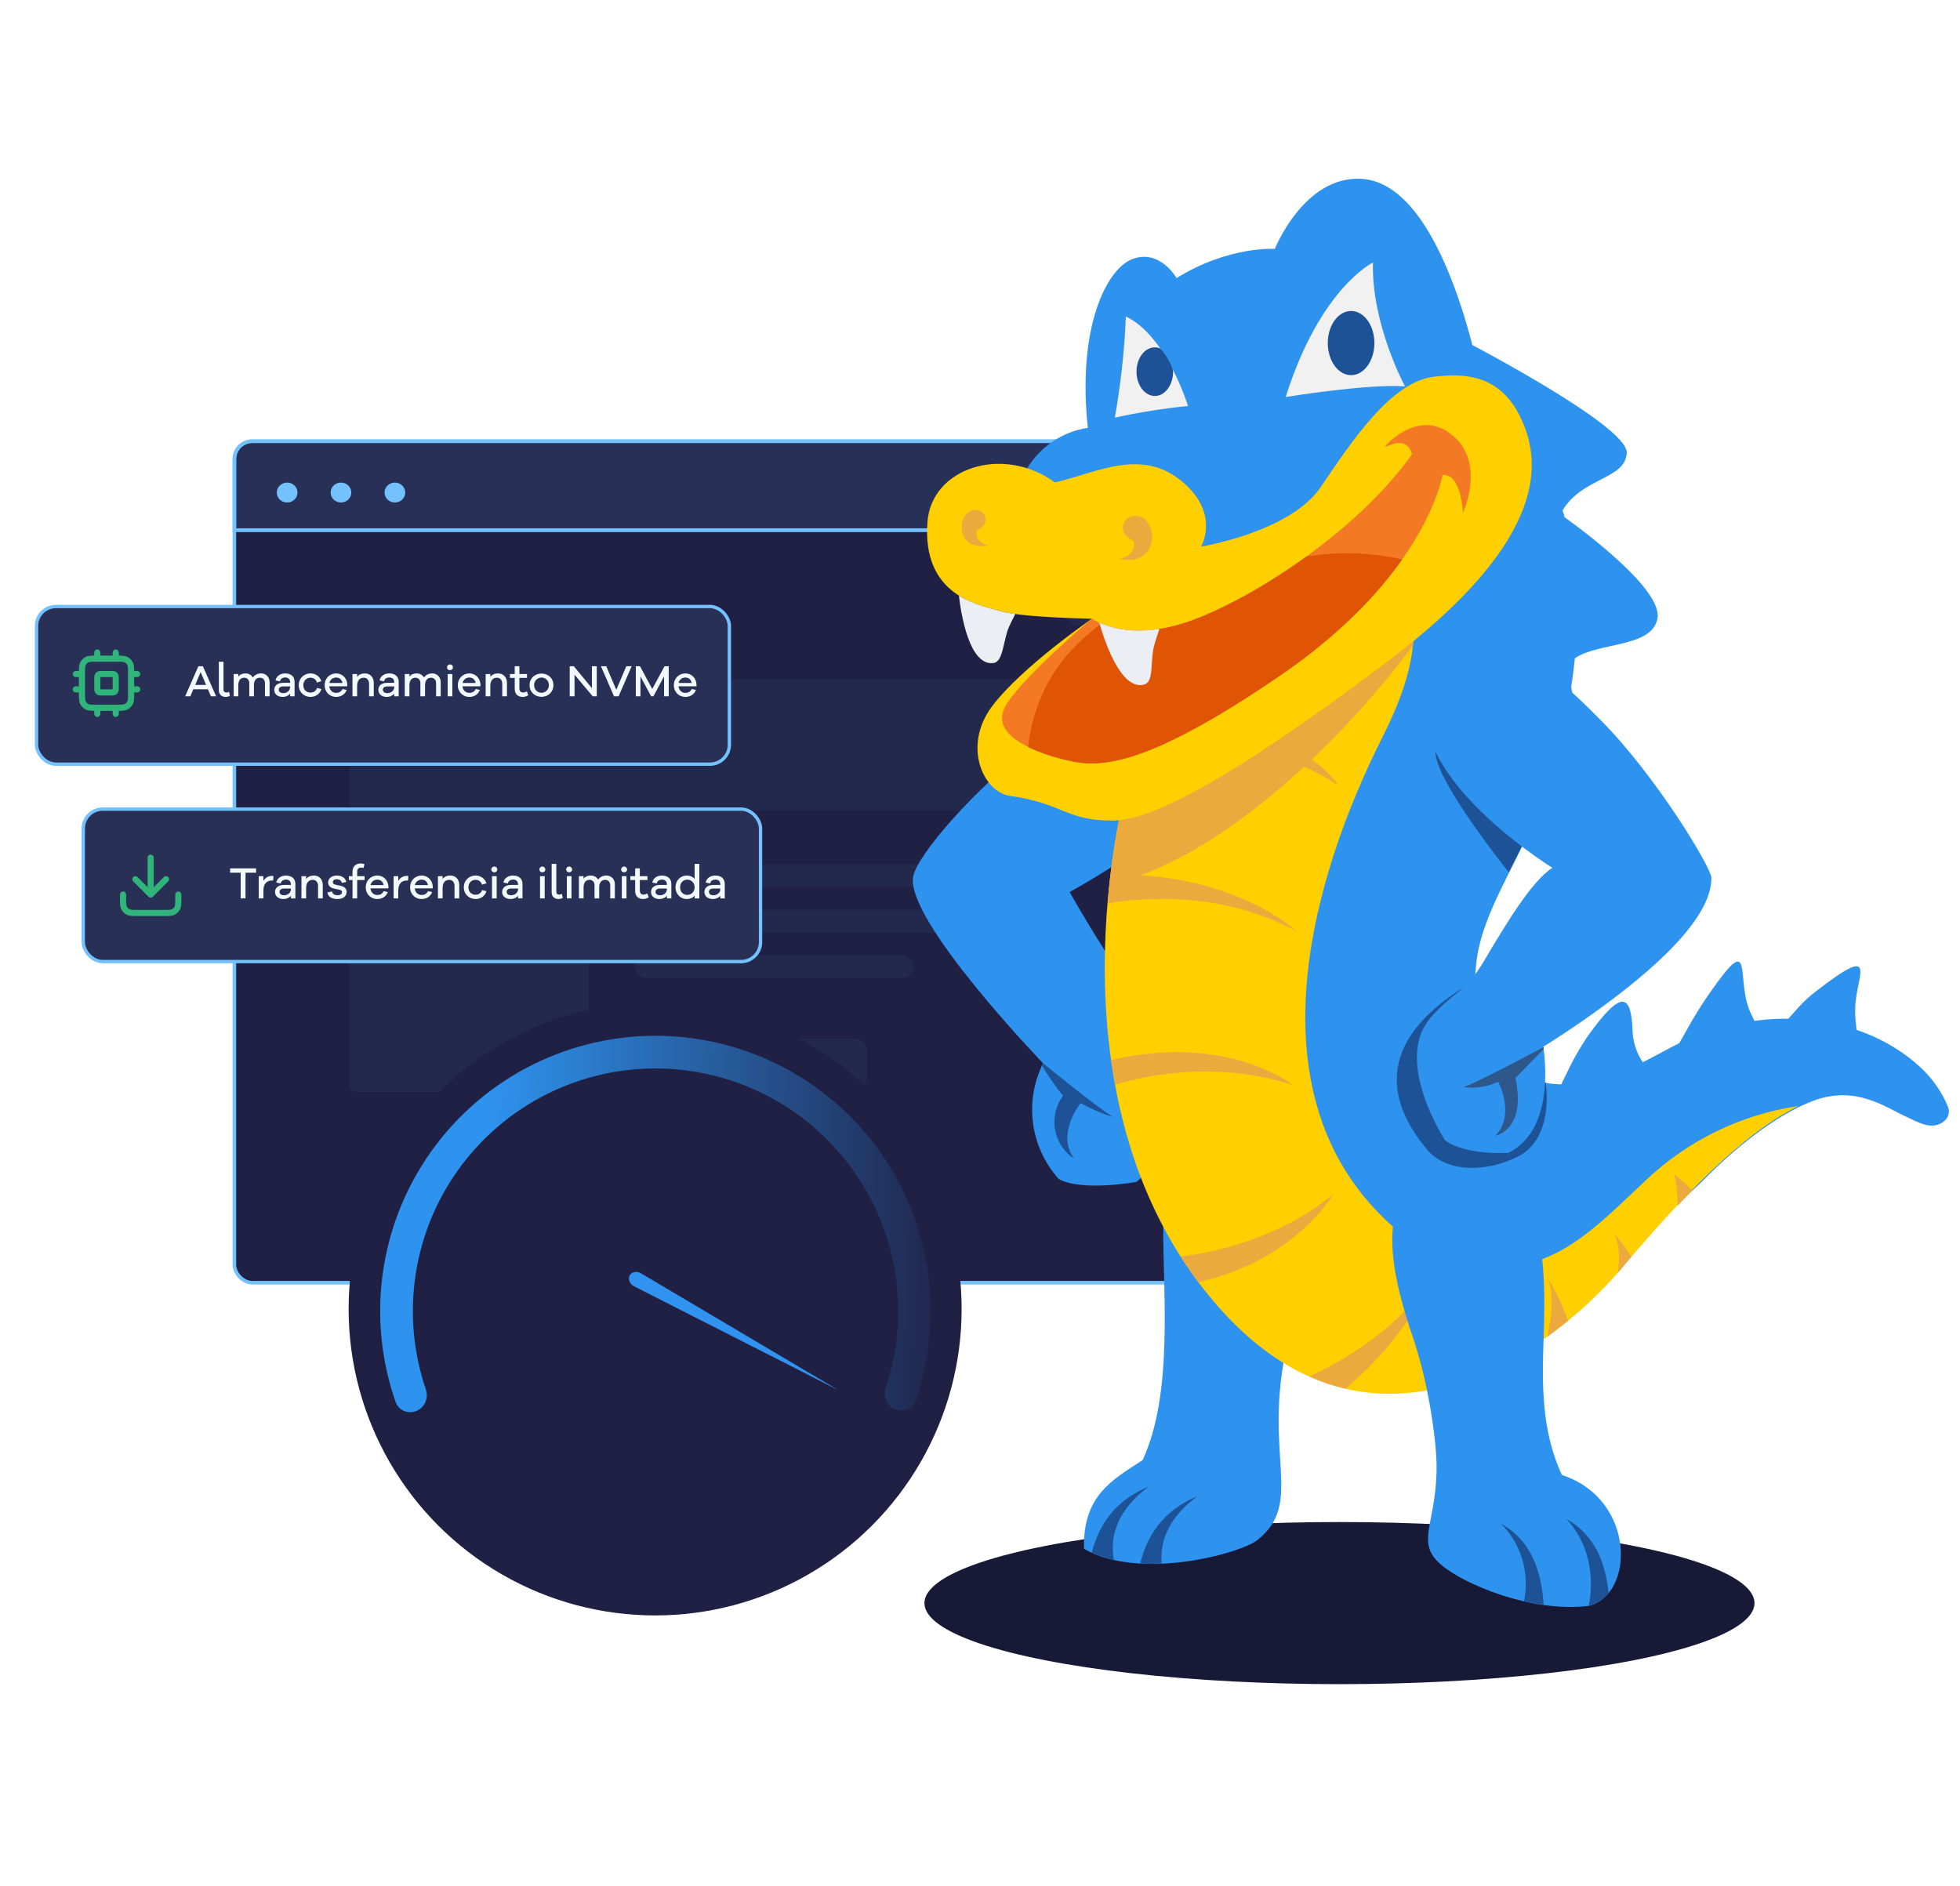<svg width="450" height="433" viewBox="0 0 450 433" fill="none" xmlns="http://www.w3.org/2000/svg">
<ellipse cx="1.839" cy="1.77" rx="1.839" ry="1.77" transform="matrix(1 0 0 -1 61.47 114.131)" fill="#74C1FF"/>
<ellipse cx="1.839" cy="1.77" rx="1.839" ry="1.77" transform="matrix(1 0 0 -1 71.032 114.131)" fill="#74C1FF"/>
<ellipse cx="1.839" cy="1.77" rx="1.839" ry="1.77" transform="matrix(1 0 0 -1 80.602 114.131)" fill="#74C1FF"/>
<rect x="53.815" y="101.314" width="261.435" height="193.235" rx="4.114" fill="#1F2044" stroke="#74C1FF" stroke-width="0.823"/>
<path d="M53.815 105.428C53.815 103.156 55.657 101.314 57.929 101.314H311.136C313.408 101.314 315.25 103.156 315.25 105.428V121.728H53.815V105.428Z" fill="#74C1FF" fill-opacity="0.1" stroke="#74C1FF" stroke-width="0.823"/>
<path d="M54.395 121.726H315.714" stroke="#74C1FF" stroke-width="0.823"/>
<ellipse cx="2.378" cy="2.288" rx="2.378" ry="2.288" transform="matrix(1 0 0 -1 63.548 115.392)" fill="#74C1FF"/>
<ellipse cx="2.378" cy="2.288" rx="2.378" ry="2.288" transform="matrix(1 0 0 -1 75.911 115.392)" fill="#74C1FF"/>
<ellipse cx="2.378" cy="2.288" rx="2.378" ry="2.288" transform="matrix(1 0 0 -1 88.285 115.392)" fill="#74C1FF"/>
<rect x="145.763" y="198.454" width="97.908" height="5.222" rx="2.611" fill="#283056" fill-opacity="0.5"/>
<rect x="145.763" y="208.896" width="97.908" height="5.222" rx="2.611" fill="#283056" fill-opacity="0.5"/>
<rect x="145.763" y="219.34" width="63.966" height="5.222" rx="2.611" fill="#283056" fill-opacity="0.5"/>
<rect x="145.763" y="238.429" width="53.3" height="11.845" rx="2.961" fill="#283056" fill-opacity="0.5"/>
<rect x="81.942" y="140.315" width="23.133" height="3.423" rx="1.712" fill="#283056" fill-opacity="0.5"/>
<rect x="245.562" y="140.315" width="8.675" height="3.423" rx="1.712" fill="#283056" fill-opacity="0.5"/>
<rect x="255.198" y="140.315" width="8.675" height="3.423" rx="1.712" fill="#283056" fill-opacity="0.5"/>
<rect x="264.838" y="140.315" width="8.675" height="3.423" rx="1.712" fill="#283056" fill-opacity="0.5"/>
<rect x="274.479" y="140.315" width="8.675" height="3.423" rx="1.712" fill="#283056" fill-opacity="0.5"/>
<rect x="80.169" y="155.906" width="205.644" height="30.137" rx="1.773" fill="#283056" fill-opacity="0.5"/>
<rect x="80.169" y="197.567" width="54.957" height="53.184" rx="1.773" fill="#283056" fill-opacity="0.5"/>
<ellipse cx="307.53" cy="368.119" rx="95.288" ry="18.614" fill="#181936"/>
<path fill-rule="evenodd" clip-rule="evenodd" d="M267.075 281.185C276.366 290.193 285.656 302.44 294.946 311.448C290.489 334.909 299.216 345.231 288.706 353.63C284.905 356.68 261.82 363.108 248.87 355.648C248.589 343.495 255.251 339.882 262.336 335.284C269.515 319.8 266.935 296.387 267.075 281.185Z" fill="#2E93EE"/>
<path fill-rule="evenodd" clip-rule="evenodd" d="M261.773 359.025C263.415 352.55 266.934 346.967 274.864 343.588C268.576 348.327 266.277 353.489 266.699 359.025C265.057 359.119 263.368 359.119 261.773 359.025Z" fill="#1D5297"/>
<path fill-rule="evenodd" clip-rule="evenodd" d="M250.653 356.539C252.342 350.157 255.814 344.668 263.697 341.383C256.893 346.498 254.735 352.175 255.72 358.228C253.937 357.806 252.248 357.242 250.653 356.539Z" fill="#1D5297"/>
<path fill-rule="evenodd" clip-rule="evenodd" d="M276.476 162.636C281.208 169.456 283.325 183.824 245.577 204.846C251.893 215.957 258.866 226.68 266.457 236.959C271.444 241.924 274.642 255.165 269.632 261.785C267.095 265.294 264.183 268.514 260.949 271.388C260.949 271.388 248.419 273.704 243.077 270.727C239.882 267.175 237.83 262.74 237.189 258.001C236.549 253.261 237.349 248.439 239.486 244.163C239.486 244.163 207.667 211.139 209.673 201.208C211.679 191.278 261.447 140.953 276.476 162.636Z" fill="#2E93EE"/>
<path fill-rule="evenodd" clip-rule="evenodd" d="M239.483 244.157C239.483 244.157 252.378 254.709 255.619 256.514C253.012 255.717 250.499 254.641 248.122 253.304C248.122 253.304 242.403 260.23 246.598 266.078C245.455 265.322 244.478 264.341 243.726 263.194C242.975 262.047 242.464 260.758 242.226 259.407C241.988 258.055 242.028 256.669 242.342 255.333C242.656 253.998 243.239 252.74 244.054 251.638C242.324 249.476 240.744 247.198 239.327 244.818L239.483 244.157Z" fill="#1D5297"/>
<path fill-rule="evenodd" clip-rule="evenodd" d="M374.825 236.719C374.919 239.206 375.67 241.645 377.031 243.71C379.236 247.182 380.503 246.807 375.013 249.763C370.931 251.827 366.52 253.188 361.969 253.798C354.227 255.065 356.057 254.173 359.435 246.994C360.937 243.757 362.673 240.66 364.69 237.704C372.198 227.288 374.497 227.992 374.825 236.719Z" fill="#2E93EE"/>
<path fill-rule="evenodd" clip-rule="evenodd" d="M402.18 233.106C404.995 238.361 400.678 239.159 395.141 241.083C393.077 241.786 390.919 242.302 388.76 242.49C382.52 243.147 384.115 242.256 386.883 237.188C388.573 234.091 390.402 231.088 392.42 228.179C403.306 212.555 398.097 225.458 402.18 233.106Z" fill="#2E93EE"/>
<path fill-rule="evenodd" clip-rule="evenodd" d="M260.509 210.984C260.744 205.682 261.072 200.333 261.823 195.031C263.981 179.5 258.539 164.58 268.017 151.958C275.712 141.636 285.518 133.941 296.263 127.09C311.559 117.331 328.357 109.307 341.823 96.967C339.899 90.398 337.6 83.923 334.925 77.589C334.925 77.589 373.823 97.624 373.494 104.005C373.166 110.105 363.312 109.589 358.761 117.19C358.902 117.706 359.09 118.222 359.23 118.785C363.688 121.976 381.893 135.489 380.532 142.105C379.172 148.767 367.066 147.407 361.576 151.16C361.342 153.319 361.107 155.477 360.732 157.635C361.576 162.515 362.327 169.929 360.122 173.448C358.01 176.779 357.4 176.357 356.134 177.061C355.007 180.72 353.741 184.333 352.333 187.899C348.908 196.627 343.653 204.65 340.697 213.471C338.585 219.618 338.116 226.233 339.383 232.615C340.087 237.213 342.339 241.389 345.764 244.532C350.081 248.286 355.758 249.318 361.342 248.943C369.224 248.427 376.685 244.251 383.488 240.591C401.6 230.926 425.764 231.254 440.778 244.955C443.547 247.488 445.752 250.585 447.206 254.057C447.77 255.277 447.347 256.732 446.268 257.529C443.5 259.735 440.075 257.53 437.588 256.403C432.755 254.198 425.951 249.084 416.145 252.837C407.371 256.169 397.658 264.286 391.183 270.902C385.553 276.579 379.078 280.474 373.87 286.526C365.94 295.77 359.418 300.133 349.565 307.359C324.134 326.034 301.753 321.154 281.342 299.477C265.061 282.163 263.841 263.348 261.495 240.216C260.415 230.409 260.134 220.697 260.509 210.984Z" fill="#2E93EE"/>
<path fill-rule="evenodd" clip-rule="evenodd" d="M425.948 231.265C425.897 232.565 425.948 233.813 426.102 235.113C426.547 239.764 427.06 238.96 421.297 239.473C418.749 239.729 416.184 239.729 413.636 239.37C406.284 238.276 408.985 235.711 412.781 231.47C414.081 230.017 415.535 228.666 417.142 227.469C431.608 216.303 426.154 224.169 425.948 231.265Z" fill="#2E93EE"/>
<path fill-rule="evenodd" clip-rule="evenodd" d="M412.841 253.986C399.703 260.555 385.815 275.241 372.395 291.147C354.894 311.933 311.211 342.525 275.129 294.432C241.158 249.106 257.158 185.623 259.129 178.397C259.223 178.162 259.27 177.928 259.363 177.646C260.49 176.192 290.8 137.529 318.53 131.805C325.944 138.233 327.351 149.541 317.498 169.06C300.935 201.904 287.657 249.763 317.123 279.135C321.486 283.64 326.882 287.018 332.794 289.036C353.768 295.933 364.841 283.218 377.932 270.971C387.551 261.869 399.75 255.91 412.841 253.986Z" fill="#FFCF00"/>
<path fill-rule="evenodd" clip-rule="evenodd" d="M271.093 288.567C279.491 287.487 293.896 284.25 306.095 274.256C306.095 274.256 297.462 289.411 275.128 294.432C273.72 292.508 272.36 290.537 271.093 288.567Z" fill="#ECA93E"/>
<path fill-rule="evenodd" clip-rule="evenodd" d="M330.025 291.476C325.052 302.033 317.826 311.37 308.911 318.877C306.049 318.22 303.28 317.282 300.606 316.062C308.582 312.402 322.096 304.66 330.025 291.476Z" fill="#ECA93E"/>
<path fill-rule="evenodd" clip-rule="evenodd" d="M374.553 288.613C373.849 289.457 373.098 290.302 372.395 291.147C372.066 291.522 371.738 291.944 371.409 292.32C371.925 288.847 371.832 285.469 370.471 283.076C371.972 284.859 373.333 286.689 374.553 288.613Z" fill="#ECA93E"/>
<path fill-rule="evenodd" clip-rule="evenodd" d="M360.007 303.299C358.506 304.519 356.911 305.739 355.268 306.912C356.394 301.657 356.864 296.214 355.081 293.118C357.145 296.355 358.787 299.733 360.007 303.299Z" fill="#ECA93E"/>
<path fill-rule="evenodd" clip-rule="evenodd" d="M388.535 273.411C387.409 274.537 386.282 275.71 385.156 276.883C385.203 274.443 384.922 272.003 384.359 269.61C385.907 270.783 387.268 272.05 388.535 273.411Z" fill="#ECA93E"/>
<path fill-rule="evenodd" clip-rule="evenodd" d="M296.712 249.106C279.445 243.569 263.164 246.854 256.032 249.059C255.703 247.182 255.375 245.305 255.14 243.428C281.744 237.141 296.712 249.106 296.712 249.106Z" fill="#ECA93E"/>
<path fill-rule="evenodd" clip-rule="evenodd" d="M254.296 207.442C254.484 205.143 254.719 202.984 254.953 200.873C283.2 200.169 297.745 213.917 297.745 213.917C280.853 204.673 262.977 205.987 254.296 207.442Z" fill="#ECA93E"/>
<path fill-rule="evenodd" clip-rule="evenodd" d="M265.463 170.42C266.542 169.153 267.809 167.792 269.123 166.338C299.152 166.338 307.222 180.273 307.222 180.273C294.788 172.438 280.102 168.965 265.463 170.42Z" fill="#ECA93E"/>
<path fill-rule="evenodd" clip-rule="evenodd" d="M254.719 203.124C255.422 196.368 256.549 189.611 258.05 182.949C258.754 182.526 259.505 182.057 260.208 181.635C269.78 175.394 311.962 149.823 324.302 142.456C324.583 144.333 324.583 146.21 324.443 148.133C311.305 166.151 282.214 196.884 254.719 203.124Z" fill="#ECA93E"/>
<path fill-rule="evenodd" clip-rule="evenodd" d="M350.332 276.477C345.921 269.955 338.32 267.422 332.924 268.126C313.64 270.659 319.74 293.463 324.338 306.929C327.951 317.486 329.828 330.811 329.828 336.911C329.781 350.19 324.76 354.178 330.954 359.386C336.303 363.891 351.646 370.319 364.643 368.77C375.341 366.33 375.669 344.278 358.59 338.694C353.851 328.419 354.039 317.861 354.414 306.882C354.649 299.422 355.259 283.797 350.332 276.477Z" fill="#2E93EE"/>
<path fill-rule="evenodd" clip-rule="evenodd" d="M354.415 368.536C352.913 368.301 351.365 368.02 349.91 367.691C351.224 361.216 349.254 354.506 344.608 349.861C351.6 353.85 353.899 360.653 354.415 368.536Z" fill="#1D5297"/>
<path fill-rule="evenodd" clip-rule="evenodd" d="M364.784 368.677C366.097 361.967 364.831 354.366 359.622 348.783C366.144 352.489 368.584 358.683 369.335 365.862C368.162 367.269 366.567 368.255 364.784 368.677Z" fill="#1D5297"/>
<path fill-rule="evenodd" clip-rule="evenodd" d="M354.868 248.543C354.868 248.543 357.073 261.305 348.44 265.622C341.12 269.235 332.112 269.329 327.607 263.933C321.414 256.472 312.17 241.082 337.132 226.068C352.522 216.777 353.32 248.308 353.32 248.308L354.868 248.543Z" fill="#1D5297"/>
<path fill-rule="evenodd" clip-rule="evenodd" d="M352.755 187.31C349.518 194.349 346.562 199.791 346.421 200.307C346.421 200.307 326.292 175.346 330.046 171.217C334.175 166.665 349.612 181.774 352.755 187.31Z" fill="#1D5297"/>
<path fill-rule="evenodd" clip-rule="evenodd" d="M333.144 150.806C311.561 171.639 356.417 199.275 356.417 199.275C351.537 202.372 345.344 212.882 340.745 220.624C336.147 228.366 334.317 227.052 328.64 233.48C322.962 239.908 339.103 249.433 339.103 249.433C339.103 249.433 393.062 220.249 392.921 201.574C392.921 199.275 380.393 178.442 367.725 165.586C361.344 159.111 343.467 140.812 333.144 150.806Z" fill="#2E93EE"/>
<path fill-rule="evenodd" clip-rule="evenodd" d="M354.117 239.064C354.117 239.064 358.152 258.958 346.281 264.729C346.281 264.729 336.663 265.386 331.783 261.867C331.783 261.867 319.584 243.193 328.686 233.48C337.742 223.768 354.117 239.064 354.117 239.064Z" fill="#2E93EE"/>
<path fill-rule="evenodd" clip-rule="evenodd" d="M354.351 240.473C354.351 240.473 338.727 248.825 336.005 249.622C338.727 249.998 341.495 249.575 343.982 248.402C343.982 248.402 348.017 256.003 343.325 260.789C343.325 260.789 350.504 259.522 347.923 247.558L354.445 240.848L354.351 240.473Z" fill="#2E578C"/>
<path fill-rule="evenodd" clip-rule="evenodd" d="M340.368 89.757C340.368 89.757 332.251 41.851 312.357 41.053C299.313 40.49 292.697 57.147 292.697 57.147C292.697 57.147 282.093 56.443 270.128 63.856C270.128 63.856 266.468 57.288 260.228 59.399C253.987 61.51 247.278 75.399 249.764 98.249C243.759 99.141 238.55 102.754 235.547 108.009C235.547 108.009 238.269 111.997 242.351 112.372C246.48 112.748 264.216 106.273 269.049 110.496C273.882 114.718 275.993 117.909 275.383 125.698C275.383 125.698 294.902 123.821 303.723 112.654C312.544 101.487 320.005 79.763 340.368 89.757Z" fill="#2E93EE"/>
<path d="M272.756 93.228C272.756 93.228 267.876 77.134 258.492 72.677C258.164 80.466 257.319 88.207 255.958 95.903C261.495 94.683 267.125 93.791 272.756 93.228Z" fill="#F1F1F2"/>
<path d="M315.219 60.291C315.219 60.291 303.113 66.062 295.184 91.165C295.184 91.165 314.186 88.068 322.585 88.725C322.538 88.678 314.843 74.414 315.219 60.291Z" fill="#F1F1F2"/>
<path fill-rule="evenodd" clip-rule="evenodd" d="M310.199 71.411C307.243 71.411 304.85 74.695 304.85 78.777C304.85 82.859 307.243 86.144 310.199 86.144C313.155 86.144 315.548 82.859 315.548 78.777C315.548 74.695 313.155 71.411 310.199 71.411Z" fill="#1D5297"/>
<path fill-rule="evenodd" clip-rule="evenodd" d="M265.154 90.93C262.855 90.93 260.932 88.444 260.932 85.347C260.932 82.25 262.808 79.763 265.154 79.763C265.577 79.763 266.046 79.857 266.421 80.045C267.688 81.452 268.673 83.141 269.283 84.924C269.283 85.065 269.33 85.206 269.33 85.347C269.33 88.444 267.454 90.93 265.154 90.93Z" fill="#1D5297"/>
<path fill-rule="evenodd" clip-rule="evenodd" d="M250.702 142.073C250.702 142.073 235.125 141.839 229.87 140.384C224.615 138.976 211.711 136.771 212.931 119.927C213.776 107.493 230.198 102.05 242.21 110.777C252.063 108.572 262.996 102.05 272.802 111.856C279.746 118.801 275.758 125.51 275.758 125.51C275.758 125.51 296.216 122.226 303.254 111.809C310.339 101.393 319.441 87.458 329.482 86.472C334.737 85.956 343.605 85.205 348.767 95.2C353.928 105.241 356.462 123.352 318.409 152.02C280.356 180.689 263.559 188.431 255.301 188.431C244.697 188.431 244.087 184.489 231.887 182.753C225.694 181.862 220.955 171.305 227.758 162.202C234.609 153.1 250.702 142.073 250.702 142.073Z" fill="#FFCF00"/>
<path fill-rule="evenodd" clip-rule="evenodd" d="M318.034 102.426C318.034 102.426 326.245 92.901 334.222 100.643C340.837 107.024 335.911 117.722 335.911 117.722C335.911 117.722 335.442 108.479 331.172 109.089C331.172 109.089 327.559 132.127 293.87 155.118C260.181 178.109 250.797 176.091 243.477 174.167C236.158 172.244 227.806 168.49 230.621 162.578C233.436 156.666 250.656 142.027 250.656 142.027C250.656 142.027 258.351 147.798 273.037 142.684C287.676 137.522 311.606 121.992 324.181 104.35C324.181 104.35 323.524 100.033 318.503 102.473" fill="#F47924"/>
<path fill-rule="evenodd" clip-rule="evenodd" d="M284.653 132.586C284.418 132.68 284.184 132.821 283.949 132.962C284.184 132.821 284.418 132.68 284.653 132.586Z" fill="#C56428"/>
<path fill-rule="evenodd" clip-rule="evenodd" d="M252.814 143.199C256.052 144.56 262.855 146.249 273.037 142.683C280.497 140.055 290.398 134.706 299.922 127.809C307.242 126.589 314.702 126.824 321.928 128.466C316.392 136.302 307.664 145.733 293.87 155.164C260.181 178.202 250.797 176.137 243.477 174.213C240.896 173.557 238.409 172.665 236.017 171.539C238.081 154.038 248.967 146.296 252.814 143.199Z" fill="#E05406"/>
<path fill-rule="evenodd" clip-rule="evenodd" d="M261.729 118.612C258.304 117.533 255.676 122.132 260.181 124.149C260.837 125.838 259.805 127.715 257.037 128.372C265.811 130.155 266.14 120.208 261.729 118.612Z" fill="#ECA93E"/>
<path fill-rule="evenodd" clip-rule="evenodd" d="M223.066 117.204C225.882 116.313 228.04 120.114 224.333 121.756C223.817 123.163 224.662 124.712 226.961 125.228C219.735 126.729 219.453 118.518 223.066 117.204Z" fill="#ECA93E"/>
<path fill-rule="evenodd" clip-rule="evenodd" d="M262.761 157.181C257.271 158.777 253.424 146.671 252.391 142.964C254.69 144.044 259.336 145.498 266.186 144.419C265.717 145.827 265.248 147.234 264.966 148.313C264.075 151.645 264.966 156.524 262.761 157.181Z" fill="#EBEEF2"/>
<path fill-rule="evenodd" clip-rule="evenodd" d="M229.87 140.384C230.949 140.666 232.028 140.854 233.107 140.994C232.544 142.027 232.075 143.059 231.7 143.857C230.292 147 230.386 151.974 228.087 152.255C222.503 152.959 220.627 140.854 220.157 136.771C223.629 138.93 227.524 139.727 229.87 140.384Z" fill="#EBEEF2"/>
<circle cx="150.411" cy="300.581" r="70.37" fill="#1F2044"/>
<path d="M95.636 323.989C93.725 324.788 91.516 323.889 90.832 321.933C87.822 313.331 86.703 304.165 87.57 295.063C88.555 284.715 92.078 274.769 97.826 266.107C103.573 257.445 111.369 250.334 120.521 245.404C129.673 240.474 139.9 237.877 150.295 237.844C160.691 237.81 170.934 240.341 180.118 245.212C189.302 250.083 197.142 257.144 202.945 265.769C208.749 274.394 212.335 284.317 213.387 294.659C214.313 303.755 213.253 312.928 210.299 321.549C209.627 323.509 207.424 324.422 205.507 323.635C203.59 322.849 202.687 320.66 203.343 318.694C205.838 311.22 206.723 303.286 205.922 295.418C204.995 286.304 201.834 277.559 196.72 269.957C191.606 262.356 184.695 256.134 176.602 251.841C168.508 247.548 159.481 245.318 150.319 245.347C141.158 245.377 132.145 247.665 124.079 252.01C116.013 256.355 109.143 262.622 104.078 270.255C99.013 277.889 95.908 286.655 95.04 295.775C94.29 303.648 95.226 311.575 97.769 319.034C98.437 320.995 97.548 323.19 95.636 323.989Z" fill="url(#paint0_linear_665_55945)"/>
<path fill-rule="evenodd" clip-rule="evenodd" d="M192.547 319.256L146.9 292.23C146.9 292.23 145.286 291.614 144.597 292.847C143.908 294.079 145.226 295.195 145.226 295.195L192.547 319.256Z" fill="#2F93EF"/>
<rect x="8.386" y="139.271" width="159.071" height="36.207" rx="4.467" fill="#283056"/>
<rect x="8.386" y="139.271" width="159.071" height="36.207" rx="4.467" stroke="#74C1FF" stroke-width="0.772"/>
<g clip-path="url(#clip0_665_55945)">
<path fill-rule="evenodd" clip-rule="evenodd" d="M22.344 149.133C22.733 149.133 23.049 149.449 23.049 149.838V150.543H25.868V149.838C25.868 149.449 26.184 149.133 26.573 149.133C26.962 149.133 27.278 149.449 27.278 149.838V150.544C27.613 150.547 27.906 150.553 28.16 150.574C28.557 150.607 28.921 150.676 29.263 150.85C29.794 151.121 30.225 151.552 30.495 152.083C30.669 152.425 30.739 152.789 30.771 153.185C30.792 153.44 30.799 153.732 30.801 154.068H31.507C31.897 154.068 32.212 154.383 32.212 154.772C32.212 155.162 31.897 155.477 31.507 155.477H30.802V157.592H31.507C31.897 157.592 32.212 157.908 32.212 158.297C32.212 158.686 31.897 159.002 31.507 159.002H30.802V159.172C30.802 159.739 30.802 160.208 30.771 160.589C30.739 160.985 30.669 161.35 30.495 161.692C30.225 162.222 29.794 162.654 29.263 162.924C28.921 163.098 28.557 163.168 28.16 163.2C27.906 163.221 27.613 163.228 27.278 163.23V163.936C27.278 164.325 26.962 164.641 26.573 164.641C26.184 164.641 25.868 164.325 25.868 163.936V163.231H23.049V163.936C23.049 164.325 22.733 164.641 22.344 164.641C21.954 164.641 21.639 164.325 21.639 163.936V163.23C21.304 163.228 21.011 163.221 20.756 163.2C20.36 163.168 19.996 163.098 19.654 162.924C19.123 162.654 18.692 162.222 18.422 161.692C18.247 161.35 18.178 160.985 18.145 160.589C18.114 160.208 18.114 159.739 18.114 159.172L18.114 159.002H17.41C17.02 159.002 16.705 158.686 16.705 158.297C16.705 157.908 17.02 157.592 17.41 157.592H18.114V155.477H17.41C17.02 155.477 16.705 155.162 16.705 154.772C16.705 154.383 17.02 154.068 17.41 154.068H18.116C18.118 153.732 18.125 153.44 18.145 153.185C18.178 152.789 18.247 152.425 18.422 152.083C18.692 151.552 19.123 151.121 19.654 150.85C19.996 150.676 20.36 150.607 20.756 150.574C21.011 150.553 21.304 150.547 21.639 150.544V149.838C21.639 149.449 21.954 149.133 22.344 149.133ZM22.203 151.953C21.599 151.953 21.189 151.953 20.871 151.979C20.562 152.005 20.404 152.05 20.294 152.107C20.029 152.242 19.813 152.457 19.678 152.723C19.622 152.833 19.576 152.991 19.551 153.3C19.525 153.617 19.524 154.028 19.524 154.631V159.143C19.524 159.747 19.525 160.157 19.551 160.474C19.576 160.783 19.622 160.941 19.678 161.052C19.813 161.317 20.029 161.533 20.294 161.668C20.404 161.724 20.562 161.77 20.871 161.795C21.189 161.821 21.599 161.821 22.203 161.821H26.714C27.318 161.821 27.728 161.821 28.046 161.795C28.355 161.77 28.513 161.724 28.623 161.668C28.888 161.533 29.104 161.317 29.239 161.052C29.295 160.941 29.341 160.783 29.366 160.474C29.392 160.157 29.393 159.747 29.393 159.143V154.631C29.393 154.028 29.392 153.617 29.366 153.3C29.341 152.991 29.295 152.833 29.239 152.723C29.104 152.457 28.888 152.242 28.623 152.107C28.513 152.05 28.355 152.005 28.046 151.979C27.728 151.953 27.318 151.953 26.714 151.953H22.203ZM23.449 154.068H25.468C25.646 154.068 25.819 154.068 25.966 154.08C26.127 154.093 26.317 154.124 26.508 154.221C26.773 154.356 26.989 154.572 27.124 154.837C27.222 155.029 27.253 155.219 27.266 155.38C27.278 155.527 27.278 155.7 27.278 155.878V157.896C27.278 158.074 27.278 158.248 27.266 158.394C27.253 158.556 27.222 158.746 27.124 158.937C26.989 159.202 26.773 159.418 26.508 159.553C26.317 159.651 26.127 159.682 25.966 159.695C25.819 159.707 25.646 159.707 25.468 159.707H23.449C23.271 159.707 23.098 159.707 22.951 159.695C22.79 159.682 22.6 159.651 22.409 159.553C22.143 159.418 21.928 159.202 21.793 158.937C21.695 158.746 21.664 158.556 21.651 158.394C21.639 158.248 21.639 158.074 21.639 157.897V155.878C21.639 155.7 21.639 155.527 21.651 155.38C21.664 155.219 21.695 155.029 21.793 154.837C21.928 154.572 22.143 154.356 22.409 154.221C22.6 154.124 22.79 154.093 22.951 154.08C23.098 154.068 23.271 154.068 23.449 154.068ZM23.057 155.485C23.056 155.488 23.056 155.491 23.056 155.495C23.049 155.577 23.049 155.691 23.049 155.9V157.874C23.049 158.083 23.049 158.197 23.056 158.28C23.056 158.283 23.056 158.286 23.057 158.289C23.06 158.289 23.063 158.289 23.066 158.29C23.148 158.296 23.263 158.297 23.472 158.297H25.445C25.654 158.297 25.769 158.296 25.851 158.29C25.854 158.289 25.857 158.289 25.86 158.289C25.86 158.286 25.861 158.283 25.861 158.28C25.868 158.197 25.868 158.083 25.868 157.874V155.9C25.868 155.691 25.868 155.577 25.861 155.495C25.861 155.491 25.86 155.488 25.86 155.485C25.857 155.485 25.854 155.485 25.851 155.485C25.769 155.478 25.654 155.477 25.445 155.477H23.472C23.263 155.477 23.148 155.478 23.066 155.485C23.063 155.485 23.06 155.485 23.057 155.485Z" fill="#30B47A"/>
</g>
<path d="M49.619 159.887H48.424L47.744 158.28H44.386L43.707 159.887H42.512L45.55 152.986H46.58L49.619 159.887ZM47.312 157.271L46.065 154.336L44.819 157.271H47.312ZM51.313 151.956V158.425C51.313 158.775 51.581 159.022 51.973 159.022C52.148 159.022 52.385 158.96 52.591 158.868L52.797 159.764C52.529 159.908 52.251 160.031 51.787 160.031C50.86 160.031 50.242 159.413 50.242 158.486V151.956H51.313ZM59.959 154.634C61.019 154.634 61.895 155.427 61.895 156.632V159.887H60.834V156.849C60.834 156.097 60.34 155.623 59.68 155.623C58.846 155.623 58.3 156.21 58.3 157.353V159.887H57.229V156.849C57.229 156.097 56.735 155.623 56.075 155.623C55.251 155.623 54.716 156.21 54.716 157.353V159.887H53.645V154.778H54.716V155.355C55.087 154.902 55.622 154.634 56.353 154.634C57.085 154.634 57.723 154.974 58.053 155.572C58.465 154.995 59.114 154.634 59.959 154.634ZM65.461 154.634C66.769 154.634 67.635 155.324 67.635 156.56V159.887H66.615V159.3C66.234 159.722 65.667 160.031 64.874 160.031C63.731 160.031 62.969 159.372 62.969 158.414C62.969 157.456 63.7 156.797 65.018 156.797H66.615V156.643C66.615 155.984 66.172 155.572 65.523 155.572C64.833 155.572 64.39 155.881 64.277 156.457L63.257 156.241C63.432 155.283 64.318 154.634 65.461 154.634ZM65.039 159.166C65.894 159.166 66.615 158.569 66.615 157.786V157.621H64.998C64.369 157.621 63.999 157.941 63.999 158.394C63.999 158.857 64.411 159.166 65.039 159.166ZM71.29 159.043C71.97 159.043 72.536 158.692 72.794 157.971L73.782 158.229C73.494 159.321 72.474 160.031 71.29 160.031C69.827 160.031 68.591 158.95 68.591 157.333C68.591 155.736 69.827 154.634 71.29 154.634C72.444 154.634 73.453 155.335 73.782 156.426L72.752 156.725C72.546 155.973 71.97 155.623 71.29 155.623C70.342 155.623 69.642 156.323 69.642 157.333C69.642 158.373 70.342 159.043 71.29 159.043ZM79.737 157.22V157.59H75.597C75.7 158.538 76.39 159.104 77.142 159.104C77.708 159.104 78.285 158.94 78.646 158.219L79.603 158.425C79.181 159.496 78.275 160.031 77.142 160.031C75.751 160.031 74.536 158.96 74.536 157.343C74.536 155.716 75.741 154.634 77.183 154.634C78.553 154.634 79.686 155.685 79.737 157.22ZM77.183 155.582C76.513 155.582 75.793 156.004 75.628 156.828H78.635C78.471 155.994 77.883 155.582 77.183 155.582ZM83.766 154.634C84.992 154.634 85.816 155.52 85.816 156.797V159.887H84.734V157.014C84.734 156.179 84.25 155.623 83.519 155.623C82.602 155.623 81.995 156.241 81.995 157.529V159.887H80.924V154.778H81.995V155.407C82.407 154.912 83.004 154.634 83.766 154.634ZM89.36 154.634C90.668 154.634 91.534 155.324 91.534 156.56V159.887H90.514V159.3C90.133 159.722 89.566 160.031 88.773 160.031C87.63 160.031 86.868 159.372 86.868 158.414C86.868 157.456 87.599 156.797 88.918 156.797H90.514V156.643C90.514 155.984 90.071 155.572 89.422 155.572C88.732 155.572 88.289 155.881 88.176 156.457L87.156 156.241C87.331 155.283 88.217 154.634 89.36 154.634ZM88.938 159.166C89.793 159.166 90.514 158.569 90.514 157.786V157.621H88.897C88.269 157.621 87.898 157.941 87.898 158.394C87.898 158.857 88.31 159.166 88.938 159.166ZM99.247 154.634C100.308 154.634 101.184 155.427 101.184 156.632V159.887H100.123V156.849C100.123 156.097 99.628 155.623 98.969 155.623C98.135 155.623 97.589 156.21 97.589 157.353V159.887H96.518V156.849C96.518 156.097 96.023 155.623 95.364 155.623C94.54 155.623 94.005 156.21 94.005 157.353V159.887H92.933V154.778H94.005V155.355C94.375 154.902 94.911 154.634 95.642 154.634C96.374 154.634 97.012 154.974 97.342 155.572C97.754 154.995 98.403 154.634 99.247 154.634ZM103.318 152.574C103.71 152.574 103.998 152.883 103.998 153.244C103.998 153.625 103.71 153.903 103.318 153.903C102.917 153.903 102.628 153.625 102.628 153.244C102.628 152.883 102.917 152.574 103.318 152.574ZM103.854 159.887H102.783V154.778H103.854V159.887ZM110.316 157.22V157.59H106.175C106.278 158.538 106.968 159.104 107.72 159.104C108.286 159.104 108.863 158.94 109.224 158.219L110.182 158.425C109.759 159.496 108.853 160.031 107.72 160.031C106.329 160.031 105.114 158.96 105.114 157.343C105.114 155.716 106.319 154.634 107.761 154.634C109.131 154.634 110.264 155.685 110.316 157.22ZM107.761 155.582C107.092 155.582 106.371 156.004 106.206 156.828H109.213C109.049 155.994 108.462 155.582 107.761 155.582ZM114.344 154.634C115.57 154.634 116.394 155.52 116.394 156.797V159.887H115.313V157.014C115.313 156.179 114.828 155.623 114.097 155.623C113.18 155.623 112.573 156.241 112.573 157.529V159.887H111.502V154.778H112.573V155.407C112.985 154.912 113.582 154.634 114.344 154.634ZM120.958 158.744L121.288 159.64C120.804 159.928 120.453 160.031 120.021 160.031C118.919 160.031 118.177 159.413 118.177 158.147V155.664H117.075V154.778H118.177V152.986H119.248V154.778H120.999V155.664H119.248V158.074C119.248 158.713 119.588 159.022 120.093 159.022C120.361 159.022 120.69 158.919 120.958 158.744ZM124.33 154.665C125.834 154.665 127.06 155.747 127.06 157.333C127.06 158.919 125.834 160.011 124.33 160.011C122.816 160.011 121.58 158.919 121.58 157.333C121.58 155.747 122.816 154.665 124.33 154.665ZM124.33 159.084C125.206 159.084 126.019 158.394 126.019 157.333C126.019 156.272 125.206 155.582 124.33 155.582C123.434 155.582 122.631 156.272 122.631 157.333C122.631 158.394 123.434 159.084 124.33 159.084ZM137.015 152.986V159.887H136.078L131.906 154.933V159.887H130.804V152.986H131.741L135.903 158.023V152.986H137.015ZM145.026 152.986L142.028 159.887H140.967L137.97 152.986H139.186L141.493 158.394L143.8 152.986H145.026ZM153.533 152.986V159.887H152.461V155.324L150.02 159.887H149.495L147.044 155.324V159.887H145.972V152.986H146.941L149.752 158.208L152.575 152.986H153.533ZM159.914 157.22V157.59H155.774C155.877 158.538 156.567 159.104 157.319 159.104C157.885 159.104 158.462 158.94 158.823 158.219L159.781 158.425C159.358 159.496 158.452 160.031 157.319 160.031C155.928 160.031 154.713 158.96 154.713 157.343C154.713 155.716 155.918 154.634 157.36 154.634C158.73 154.634 159.863 155.685 159.914 157.22ZM157.36 155.582C156.691 155.582 155.97 156.004 155.805 156.828H158.812C158.648 155.994 158.06 155.582 157.36 155.582Z" fill="#F3F9FF"/>
<rect x="19.121" y="185.792" width="155.493" height="35.014" rx="4.467" fill="#283056"/>
<rect x="19.121" y="185.792" width="155.493" height="35.014" rx="4.467" stroke="#74C1FF" stroke-width="0.772"/>
<path fill-rule="evenodd" clip-rule="evenodd" d="M34.596 196.251C34.986 196.251 35.301 196.567 35.301 196.956V203.713L37.622 201.392C37.898 201.116 38.344 201.116 38.619 201.392C38.895 201.667 38.895 202.113 38.619 202.389L35.095 205.913C34.819 206.188 34.373 206.188 34.098 205.913L30.573 202.389C30.298 202.113 30.298 201.667 30.573 201.392C30.849 201.116 31.295 201.116 31.57 201.392L33.891 203.713V196.956C33.891 196.567 34.207 196.251 34.596 196.251ZM28.252 204.71C28.642 204.71 28.957 205.025 28.957 205.415V206.261C28.957 206.864 28.958 207.275 28.984 207.592C29.009 207.901 29.055 208.059 29.111 208.169C29.246 208.435 29.462 208.65 29.727 208.785C29.837 208.842 29.995 208.887 30.304 208.913C30.622 208.939 31.032 208.939 31.636 208.939H37.557C38.161 208.939 38.571 208.939 38.888 208.913C39.197 208.887 39.355 208.842 39.466 208.785C39.731 208.65 39.947 208.435 40.082 208.169C40.138 208.059 40.184 207.901 40.209 207.592C40.235 207.275 40.236 206.864 40.236 206.261V205.415C40.236 205.025 40.551 204.71 40.94 204.71C41.33 204.71 41.645 205.025 41.645 205.415V206.29C41.645 206.857 41.645 207.325 41.614 207.707C41.582 208.103 41.512 208.467 41.338 208.809C41.068 209.34 40.636 209.771 40.106 210.042C39.764 210.216 39.399 210.285 39.003 210.318C38.622 210.349 38.153 210.349 37.586 210.349H31.607C31.039 210.349 30.571 210.349 30.189 210.318C29.793 210.285 29.429 210.216 29.087 210.042C28.556 209.771 28.125 209.34 27.855 208.809C27.68 208.467 27.611 208.103 27.578 207.707C27.547 207.325 27.547 206.857 27.547 206.29L27.547 205.415C27.547 205.025 27.863 204.71 28.252 204.71Z" fill="#30B47A"/>
<path d="M58.798 200.398H56.368V206.3H55.255V200.398H52.835V199.399H58.798V200.398ZM62.424 201.129C62.548 201.129 62.651 201.129 62.785 201.17L62.713 202.2C62.63 202.19 62.507 202.19 62.414 202.19C61.116 202.19 60.478 203.097 60.478 204.497V206.3H59.407V201.191H60.478V202.283C60.89 201.603 61.539 201.129 62.424 201.129ZM65.641 201.047C66.949 201.047 67.814 201.737 67.814 202.973V206.3H66.794V205.713C66.413 206.135 65.847 206.444 65.053 206.444C63.91 206.444 63.148 205.785 63.148 204.827C63.148 203.869 63.879 203.21 65.198 203.21H66.794V203.055C66.794 202.396 66.351 201.984 65.702 201.984C65.012 201.984 64.569 202.293 64.456 202.87L63.436 202.654C63.611 201.696 64.497 201.047 65.641 201.047ZM65.218 205.579C66.073 205.579 66.794 204.981 66.794 204.199V204.034H65.177C64.549 204.034 64.178 204.353 64.178 204.806C64.178 205.27 64.59 205.579 65.218 205.579ZM72.056 201.047C73.282 201.047 74.106 201.933 74.106 203.21V206.3H73.025V203.426C73.025 202.592 72.541 202.036 71.809 202.036C70.893 202.036 70.285 202.654 70.285 203.941V206.3H69.214V201.191H70.285V201.819C70.697 201.325 71.294 201.047 72.056 201.047ZM75.168 204.93L76.24 204.703C76.312 205.311 76.847 205.569 77.517 205.569C78.135 205.569 78.526 205.29 78.526 204.889C78.526 204.58 78.31 204.384 77.836 204.281L76.724 204.054C75.838 203.859 75.333 203.385 75.333 202.664C75.333 201.716 76.126 201.047 77.352 201.047C78.526 201.047 79.319 201.665 79.505 202.52L78.485 202.736C78.403 202.242 77.98 201.902 77.321 201.902C76.693 201.902 76.415 202.211 76.415 202.571C76.415 202.86 76.579 203.045 77.033 203.148L78.248 203.416C79.072 203.591 79.577 204.075 79.577 204.796C79.577 205.867 78.701 206.444 77.424 206.444C76.281 206.444 75.302 205.96 75.168 204.93ZM83.708 202.077H82.008V206.3H80.937V202.077H80.103V201.191H80.937V200.12C80.937 198.977 81.689 198.266 82.822 198.266C83.141 198.266 83.419 198.328 83.698 198.451L83.44 199.327C83.255 199.255 83.059 199.224 82.894 199.224C82.359 199.224 82.008 199.553 82.008 200.12V201.191H83.708V202.077ZM89.181 203.632V204.003H85.04C85.143 204.951 85.833 205.517 86.585 205.517C87.152 205.517 87.728 205.352 88.089 204.631L89.047 204.837C88.625 205.908 87.718 206.444 86.585 206.444C85.195 206.444 83.979 205.373 83.979 203.756C83.979 202.128 85.184 201.047 86.626 201.047C87.996 201.047 89.129 202.097 89.181 203.632ZM86.626 201.994C85.957 201.994 85.236 202.417 85.071 203.241H88.079C87.914 202.406 87.327 201.994 86.626 201.994ZM93.385 201.129C93.508 201.129 93.611 201.129 93.745 201.17L93.673 202.2C93.591 202.19 93.467 202.19 93.374 202.19C92.077 202.19 91.438 203.097 91.438 204.497V206.3H90.367V201.191H91.438V202.283C91.85 201.603 92.499 201.129 93.385 201.129ZM99.36 203.632V204.003H95.219C95.323 204.951 96.013 205.517 96.764 205.517C97.331 205.517 97.908 205.352 98.268 204.631L99.226 204.837C98.804 205.908 97.897 206.444 96.764 206.444C95.374 206.444 94.159 205.373 94.159 203.756C94.159 202.128 95.364 201.047 96.806 201.047C98.176 201.047 99.309 202.097 99.36 203.632ZM96.806 201.994C96.136 201.994 95.415 202.417 95.25 203.241H98.258C98.093 202.406 97.506 201.994 96.806 201.994ZM103.389 201.047C104.615 201.047 105.439 201.933 105.439 203.21V206.3H104.357V203.426C104.357 202.592 103.873 202.036 103.142 202.036C102.225 202.036 101.617 202.654 101.617 203.941V206.3H100.546V201.191H101.617V201.819C102.029 201.325 102.627 201.047 103.389 201.047ZM109.189 205.455C109.869 205.455 110.435 205.105 110.693 204.384L111.682 204.642C111.393 205.733 110.374 206.444 109.189 206.444C107.726 206.444 106.49 205.363 106.49 203.745C106.49 202.149 107.726 201.047 109.189 201.047C110.343 201.047 111.352 201.747 111.682 202.839L110.652 203.138C110.446 202.386 109.869 202.036 109.189 202.036C108.241 202.036 107.541 202.736 107.541 203.745C107.541 204.786 108.241 205.455 109.189 205.455ZM113.496 198.987C113.887 198.987 114.176 199.296 114.176 199.656C114.176 200.037 113.887 200.316 113.496 200.316C113.094 200.316 112.806 200.037 112.806 199.656C112.806 199.296 113.094 198.987 113.496 198.987ZM114.032 206.3H112.96V201.191H114.032V206.3ZM117.784 201.047C119.092 201.047 119.958 201.737 119.958 202.973V206.3H118.938V205.713C118.557 206.135 117.99 206.444 117.197 206.444C116.054 206.444 115.292 205.785 115.292 204.827C115.292 203.869 116.023 203.21 117.341 203.21H118.938V203.055C118.938 202.396 118.495 201.984 117.846 201.984C117.156 201.984 116.713 202.293 116.6 202.87L115.58 202.654C115.755 201.696 116.641 201.047 117.784 201.047ZM117.362 205.579C118.217 205.579 118.938 204.981 118.938 204.199V204.034H117.321C116.693 204.034 116.322 204.353 116.322 204.806C116.322 205.27 116.734 205.579 117.362 205.579ZM124.52 198.987C124.912 198.987 125.2 199.296 125.2 199.656C125.2 200.037 124.912 200.316 124.52 200.316C124.119 200.316 123.83 200.037 123.83 199.656C123.83 199.296 124.119 198.987 124.52 198.987ZM125.056 206.3H123.985V201.191H125.056V206.3ZM127.727 198.369V204.837C127.727 205.187 127.995 205.435 128.386 205.435C128.561 205.435 128.798 205.373 129.004 205.28L129.21 206.176C128.942 206.32 128.664 206.444 128.201 206.444C127.274 206.444 126.656 205.826 126.656 204.899V198.369H127.727ZM130.676 198.987C131.067 198.987 131.356 199.296 131.356 199.656C131.356 200.037 131.067 200.316 130.676 200.316C130.274 200.316 129.986 200.037 129.986 199.656C129.986 199.296 130.274 198.987 130.676 198.987ZM131.212 206.3H130.14V201.191H131.212V206.3ZM139.229 201.047C140.29 201.047 141.165 201.84 141.165 203.045V206.3H140.104V203.261C140.104 202.509 139.61 202.036 138.951 202.036C138.116 202.036 137.57 202.623 137.57 203.766V206.3H136.499V203.261C136.499 202.509 136.005 202.036 135.346 202.036C134.522 202.036 133.986 202.623 133.986 203.766V206.3H132.915V201.191H133.986V201.768C134.357 201.315 134.892 201.047 135.624 201.047C136.355 201.047 136.994 201.387 137.323 201.984C137.735 201.407 138.384 201.047 139.229 201.047ZM143.3 198.987C143.691 198.987 143.979 199.296 143.979 199.656C143.979 200.037 143.691 200.316 143.3 200.316C142.898 200.316 142.61 200.037 142.61 199.656C142.61 199.296 142.898 198.987 143.3 198.987ZM143.835 206.3H142.764V201.191H143.835V206.3ZM148.608 205.157L148.937 206.053C148.453 206.341 148.103 206.444 147.67 206.444C146.568 206.444 145.827 205.826 145.827 204.559V202.077H144.725V201.191H145.827V199.399H146.898V201.191H148.649V202.077H146.898V204.487C146.898 205.126 147.238 205.435 147.742 205.435C148.01 205.435 148.34 205.332 148.608 205.157ZM151.963 201.047C153.272 201.047 154.137 201.737 154.137 202.973V206.3H153.117V205.713C152.736 206.135 152.169 206.444 151.376 206.444C150.233 206.444 149.471 205.785 149.471 204.827C149.471 203.869 150.202 203.21 151.521 203.21H153.117V203.055C153.117 202.396 152.674 201.984 152.025 201.984C151.335 201.984 150.892 202.293 150.779 202.87L149.759 202.654C149.934 201.696 150.82 201.047 151.963 201.047ZM151.541 205.579C152.396 205.579 153.117 204.981 153.117 204.199V204.034H151.5C150.872 204.034 150.501 204.353 150.501 204.806C150.501 205.27 150.913 205.579 151.541 205.579ZM160.563 198.369V206.3H159.481V205.672C159.049 206.166 158.421 206.444 157.627 206.444C156.299 206.444 155.094 205.363 155.094 203.745C155.094 202.139 156.299 201.047 157.627 201.047C158.421 201.047 159.049 201.335 159.481 201.819V198.369H160.563ZM157.803 205.496C158.657 205.496 159.481 204.827 159.481 203.745C159.481 202.674 158.657 201.994 157.803 201.994C156.876 201.994 156.144 202.674 156.144 203.745C156.144 204.827 156.876 205.496 157.803 205.496ZM164.225 201.047C165.533 201.047 166.398 201.737 166.398 202.973V206.3H165.378V205.713C164.997 206.135 164.431 206.444 163.638 206.444C162.494 206.444 161.732 205.785 161.732 204.827C161.732 203.869 162.464 203.21 163.782 203.21H165.378V203.055C165.378 202.396 164.936 201.984 164.287 201.984C163.597 201.984 163.154 202.293 163.04 202.87L162.021 202.654C162.196 201.696 163.082 201.047 164.225 201.047ZM163.803 205.579C164.657 205.579 165.378 204.981 165.378 204.199V204.034H163.761C163.133 204.034 162.762 204.353 162.762 204.806C162.762 205.27 163.174 205.579 163.803 205.579Z" fill="#F3F9FF"/>
<defs>
<linearGradient id="paint0_linear_665_55945" x1="111.234" y1="280.659" x2="221.949" y2="283.764" gradientUnits="userSpaceOnUse">
<stop stop-color="#2E93EE"/>
<stop offset="1" stop-color="#1F2044"/>
</linearGradient>
<clipPath id="clip0_665_55945">
<rect width="16.918" height="16.918" fill="white" transform="translate(16 148.428)"/>
</clipPath>
</defs>
</svg>
